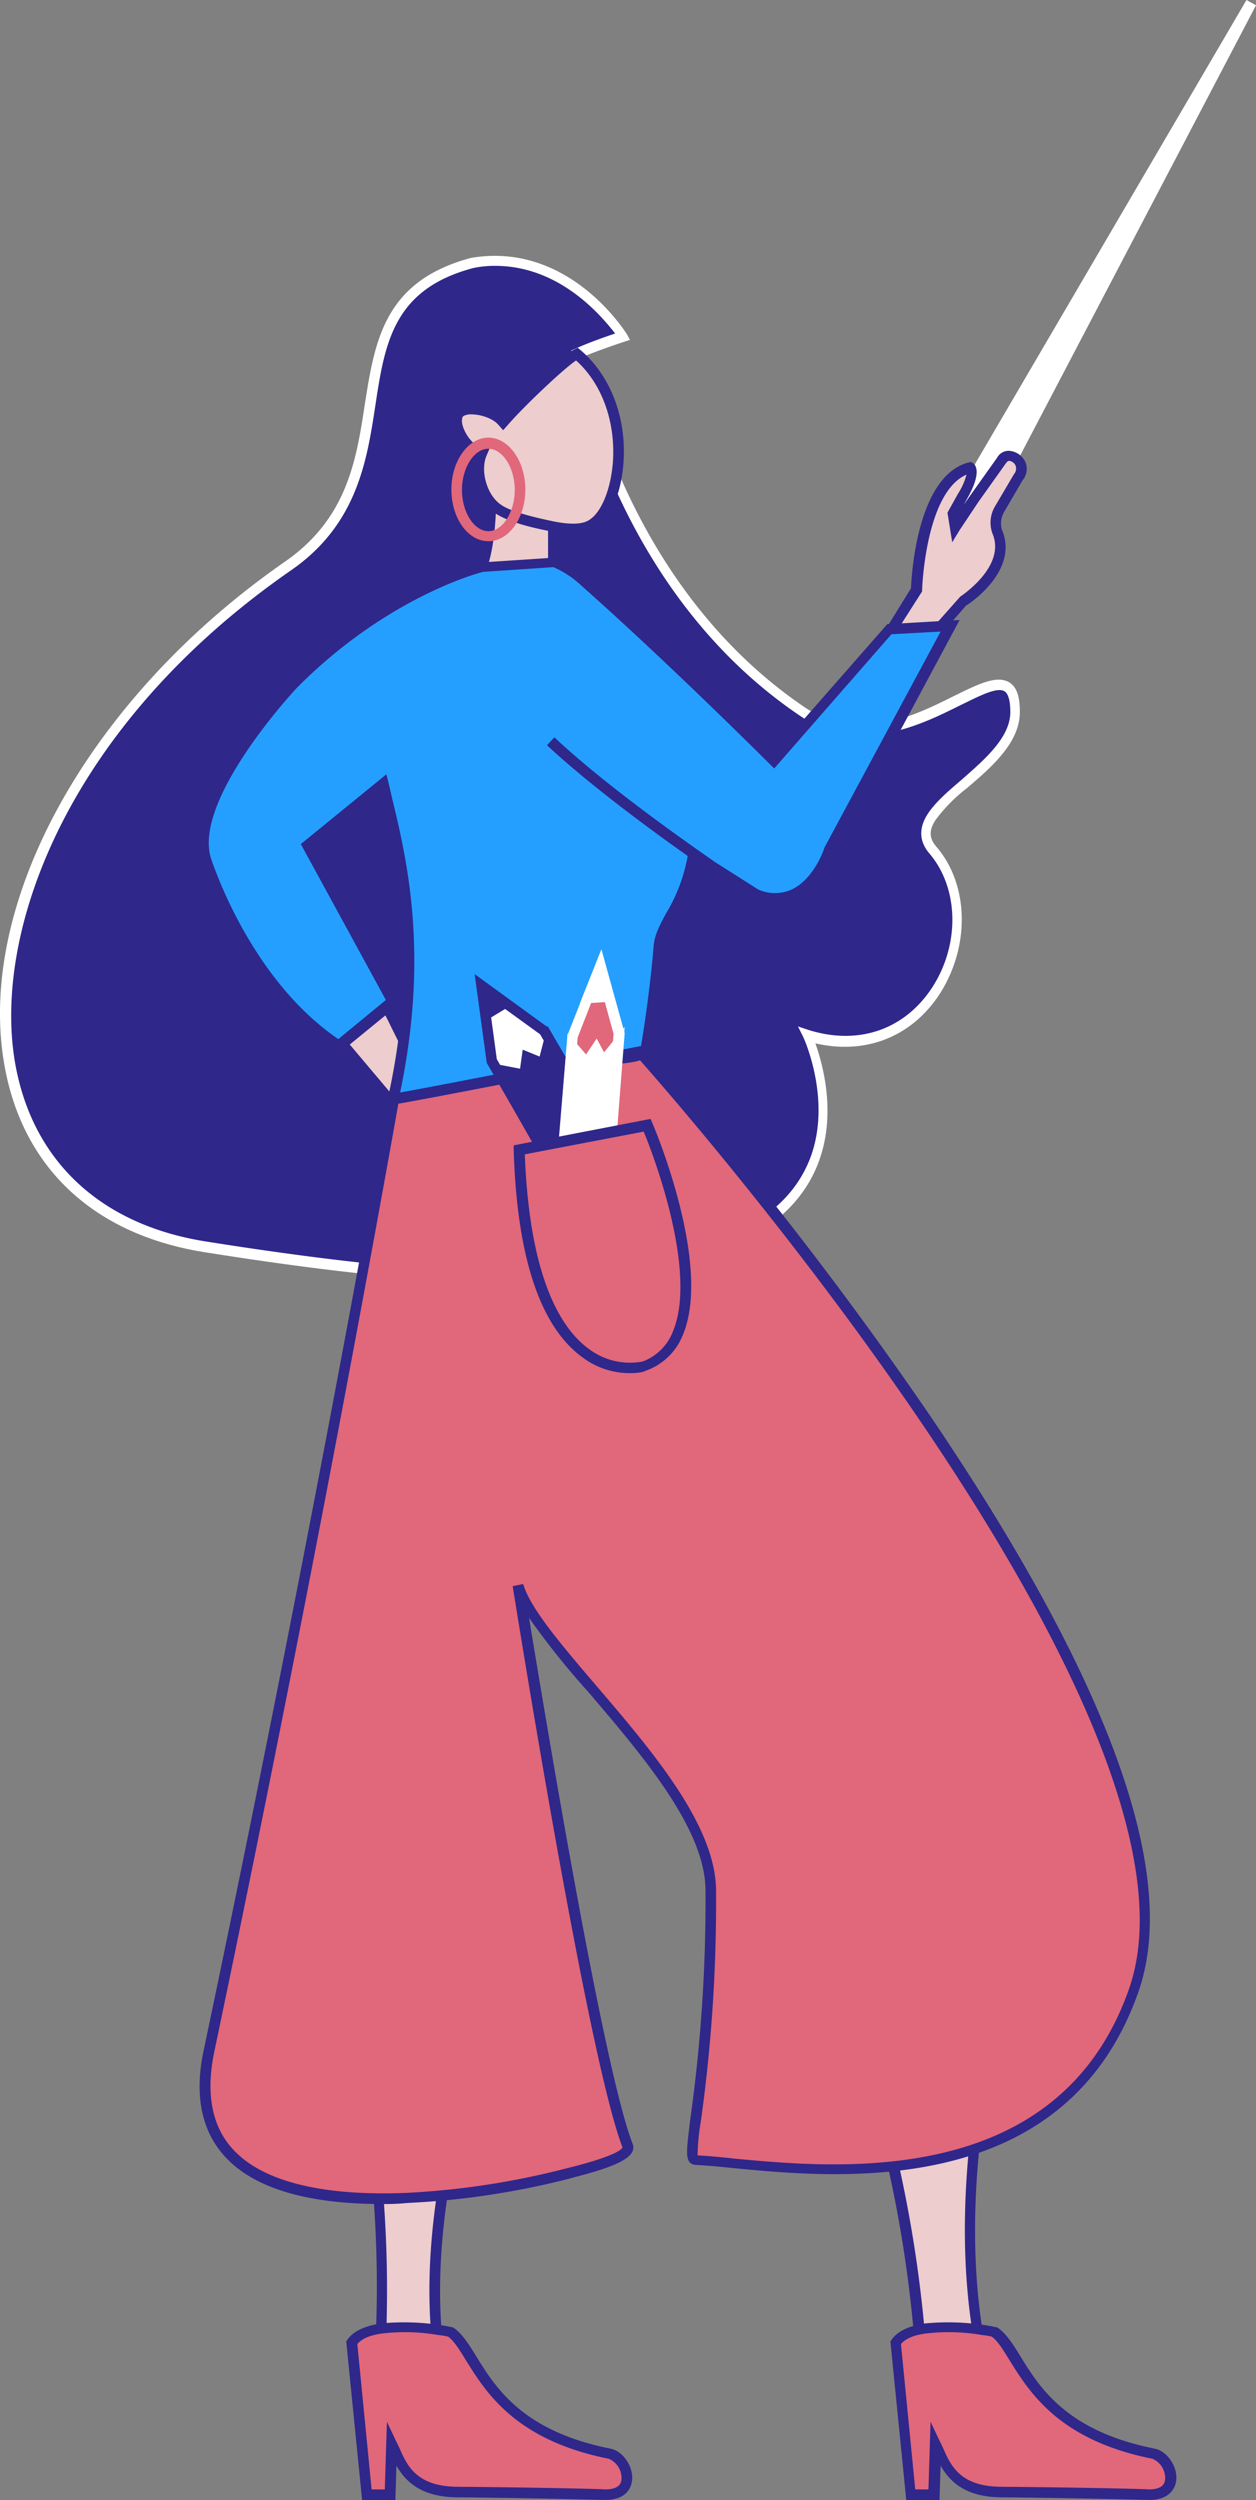 <svg xmlns="http://www.w3.org/2000/svg" width="237.737" height="473" viewBox="0 0 237.737 473"><rect x="0" y="0" width="237.737" height="473" fill="#808080" stroke="none"/><g id="Bildung_weiss" transform="translate(-14.163 -34)"><g id="Group_283" data-name="Group 283"><path id="Path_577" data-name="Path 577" d="M193.7,132.5l57.3-98L195.6,140.4Z" fill="#fff"></path><path id="Path_578" data-name="Path 578" d="M195.2,143.2l-2.6-10.9.2-.4L250.1,34l1.8,1L195.2,143.2Zm-.5-10.6,1.2,4.9,34.5-65.9Z" fill="#fff"></path></g><g id="Group_284" data-name="Group 284"><path id="Path_579" data-name="Path 579" d="M190.8,194.8c11.8,13.7-.4,42.2-23.8,35,0,0,15.6,33.4-25,42.1-11.4,2.4-23.5,8.4-89-2C-2.8,261,3.7,186,68.8,140.9c25.5-17.6,4.8-49.2,34.8-57.3,18.2-3.1,28.4,14,28.4,14s-5.3,1.8-8.7,3.3c0,0,6.9,43.5,42.9,67.7,19.4,13,40.2-16.4,40.2,0,0,11.3-22.5,18.2-15.6,26.2Z" fill="#2f278a"></path><path id="Path_580" data-name="Path 580" d="M112.1,276.8c-12.7,0-31.1-1.4-59.3-5.9-20-3.2-33.2-14.9-37.3-32.9-7.1-31.2,14.6-71.4,52.7-97.8,11.6-8.1,13.4-19,15-29.6,1.9-12,3.6-23.4,20.1-27.8,18.7-3.2,29.4,14.3,29.5,14.4l.6,1.1-1.2.4s-4.6,1.5-7.9,2.9c1.1,5.9,9.7,44.3,42.3,66.3,10,6.7,20.5,1.6,28.1-2.2,4.7-2.3,8.1-4,10.5-2.6,1.4.9,2,2.6,2,5.6,0,5.8-5.3,10.4-10,14.4a30.91,30.91,0,0,0-6,6.1c-1.2,1.9-1.2,3.4.2,5h0c6.2,7.2,6.4,18.9.6,27.9-5.3,8.1-14,11.5-23.5,9.3,1.5,4.3,4.5,14.9-.4,24.8-4.2,8.4-12.9,14-26,16.9-1.1.2-2.3.5-3.5.8a106.872,106.872,0,0,1-26.5,2.9ZM107.9,84.3a19.625,19.625,0,0,0-4.1.4c-15.2,4-16.8,14.2-18.6,26.1-1.6,10.5-3.5,22.4-15.8,31-43.8,30.3-57.6,70.9-51.9,95.7,3.9,17.2,16.6,28.4,35.7,31.4,58.6,9.3,74.5,5.4,85.1,2.9,1.2-.3,2.4-.6,3.6-.8,12.5-2.7,20.8-8,24.7-15.8,5.8-11.5-.3-24.8-.4-25l-1-2,2.1.7c9.4,2.9,18-.1,23.2-7.9,5.4-8.2,5.2-18.9-.4-25.5-1.9-2.2-2.1-4.7-.4-7.4,1.4-2.2,3.8-4.3,6.4-6.5,4.3-3.8,9.3-8,9.3-12.9,0-2.1-.4-3.5-1.1-3.9-1.4-.9-4.8.9-8.5,2.7-7.6,3.8-19.2,9.4-30.1,2-36-24.2-43.2-68-43.3-68.4l-.1-.8.7-.3c2.4-1.1,5.8-2.3,7.6-2.9-2.5-3.2-10.4-12.8-22.7-12.8Z" fill="#fff"></path></g><g id="Group_285" data-name="Group 285"><path id="Path_581" data-name="Path 581" d="M104.6,260.6c-12.1-2.5-13.3-14.5-13.3-14.5L61.2,210.4l15.2-8L95.1,240l4.9,2.3,6.2,3.5,3.9,1a1.675,1.675,0,0,1,.6,3h0a2.3,2.3,0,0,1-1.4.4l-5.1-.2c-.1,0-.2.1-.1.2,0,0,6.3,5.1,6.1,8.6,0,2.5-2.1,2.5-5.6,1.8Z" fill="#edcdce"></path><path id="Path_582" data-name="Path 582" d="M107.6,262a21.411,21.411,0,0,1-3.2-.4h0c-11.5-2.3-13.7-13.1-14-15.1L59.7,210.1,76.9,201l18.9,38.2,4.5,2.2,6.1,3.5,3.8.9a2.691,2.691,0,0,1,2,2.1,2.641,2.641,0,0,1-1.1,2.7,3.606,3.606,0,0,1-2,.6l-2.6-.1c2,1.9,4.7,5.1,4.6,7.7a2.97,2.97,0,0,1-1.1,2.5,3.444,3.444,0,0,1-2.4.7Zm-2.8-2.3c.9.2,3.3.7,4.1.1a1.53,1.53,0,0,0,.4-1c.1-2.2-3.5-5.9-5.8-7.8l-.2-.2a1.287,1.287,0,0,1-.1-1.2,1.1,1.1,0,0,1,1-.6l5.1.2a1.854,1.854,0,0,0,.7-.2.831.831,0,0,0,.3-.7.6.6,0,0,0-.5-.5l-4.1-1.1-6.2-3.5-5.1-2.4L76.1,203.9l-13.2,7,29.5,35v.3c0,.3,1.2,11.2,12.4,13.5Z" fill="#2f278a"></path></g><g id="Group_286" data-name="Group 286"><path id="Path_583" data-name="Path 583" d="M200.9,424.9s-6.4,27.2-1.1,53.8c.6,2.8-7.3.4-11.4,1.4a240.239,240.239,0,0,0-9-51c-1.2-4.2,17.7-3.6,21.5-4.2Z" fill="#edcdce"></path><path id="Path_584" data-name="Path 584" d="M187.5,481.4v-1.2a241.108,241.108,0,0,0-9-50.8,2.356,2.356,0,0,1,.3-2c1.7-2.4,8.4-2.8,16.9-3.2,2.2-.1,4.1-.2,5-.3l1.5-.2-.3,1.5c-.1.3-6.3,27.3-1.1,53.4a1.766,1.766,0,0,1-.4,1.7c-1,1.1-3.2,1-6.1.8a21.3,21.3,0,0,0-5.7.1l-1.1.2Zm3.7-2.5c1.1,0,2.2.1,3.3.1,1.5.1,3.8.2,4.4-.1-4.6-23.2-.4-47,.8-52.9-1,.1-2.3.1-3.8.2-4.6.2-14.1.6-15.4,2.4-.1.1-.1.1,0,.2a243.676,243.676,0,0,1,9,50.1Z" fill="#2f278a"></path></g><g id="Group_287" data-name="Group 287"><path id="Path_585" data-name="Path 585" d="M103.2,426.4s-8.6,24.3-6.4,49.3c.2,2.6-6.8-.3-10.6.2a218.557,218.557,0,0,0-3.1-47.7c-.7-4,16.6-1.6,20.1-1.8Z" fill="#edcdce"></path><path id="Path_586" data-name="Path 586" d="M95.2,477.8a18.085,18.085,0,0,1-3.6-.5,19.806,19.806,0,0,0-5.2-.5l-1.2.2.1-1.2a223.576,223.576,0,0,0-3.1-47.5,2.273,2.273,0,0,1,.5-1.8c1.8-2,8-1.8,15.9-1.3,2,.1,3.8.2,4.6.2l1.5-.1-.5,1.4c-.1.2-8.5,24.4-6.4,48.9a1.84,1.84,0,0,1-.6,1.6,2.421,2.421,0,0,1-2,.6Zm-7.9-3a24.167,24.167,0,0,1,4.6.6c1.3.2,3.3.6,3.9.4-1.9-21.6,4.3-42.9,6-48.3-.9,0-2.1-.1-3.4-.2-4.2-.3-13-.8-14.3.6a.139.139,0,0,0,0,.2,233.257,233.257,0,0,1,3.2,46.7Z" fill="#2f278a"></path></g><g id="Group_288" data-name="Group 288"><path id="Path_587" data-name="Path 587" d="M228.6,410.3c-15.2,44-67,33-83,32.3-2.5-.1,2.9-13,2.9-51,0-19.8-32.9-45.4-36.4-57.8,0,0,14,88.8,20.7,106.1.9,2.3-8.6,4.5-11,5.2-15.5,4.2-76.2,15.5-68.1-23C75.5,318.4,89.1,239.5,89.1,239.5l.6-.2c.1.7,10-1.9,19.3-2,10.2-2.6,25.9-3,25.9-4l.6.1s111.6,123.9,93.1,176.9Z" fill="#e1677b"></path><path id="Path_588" data-name="Path 588" d="M86.4,451c-13.4,0-23.1-2.7-28.7-8-5.2-4.9-6.9-12-5-21C74.3,319.4,88,240.1,88.2,239.3l.1-.6,2.2-.7.1.4c.8-.1,2.2-.3,3.6-.5a106.278,106.278,0,0,1,14.8-1.6,156.508,156.508,0,0,1,18.5-2.8c2.7-.3,5.4-.6,6.5-.8v-.5l2.1.2.3.3a717.008,717.008,0,0,1,53.5,68.7c34.1,50.2,47.5,86.9,39.8,109.3-13.7,39.4-56.3,35.5-76.8,33.5-2.8-.3-5.2-.5-7.1-.6a1.606,1.606,0,0,1-1.1-.5c-.8-1-.5-2.9.1-8a296.524,296.524,0,0,0,2.9-43.4c0-11.6-11.8-25.4-22.2-37.6a148.256,148.256,0,0,1-11.2-14c3.4,20.6,14.1,85.3,19.6,99.5a1.825,1.825,0,0,1-.1,1.6c-1,1.8-5,3.2-10.8,4.7l-.7.2a150.709,150.709,0,0,1-31,4.7,43.545,43.545,0,0,1-4.9.2ZM90,240.4c-1.5,8.3-14.9,84.7-35.3,181.9-1.7,8.3-.3,14.8,4.4,19.2,5.8,5.5,16.8,8,31.9,7.4a150.974,150.974,0,0,0,30.6-4.7l.8-.2c8.2-2.1,9.4-3.3,9.6-3.7-6.6-17-20.2-102.6-20.8-106.2l2-.4c1.3,4.6,7.4,11.7,13.8,19.2,10.6,12.4,22.7,26.5,22.7,38.9a299.365,299.365,0,0,1-2.9,43.7,40.865,40.865,0,0,0-.6,6.3q2.85.15,6.9.6c20,1.9,61.6,5.7,74.8-32.2l1,.3-1-.3c17.5-50.5-85.9-168-92.6-175.6-1,.4-3.1.6-7.5,1.1-5.4.6-12.7,1.3-18.3,2.7h-.2a94,94,0,0,0-14.6,1.5c-2.5.3-3.9.5-4.7.5Z" fill="#2f278a"></path></g><g id="Group_289" data-name="Group 289"><path id="Path_589" data-name="Path 589" d="M119,131.3v9.2l-13.1,2.9a8.332,8.332,0,0,0-1.5.4,10.755,10.755,0,0,0,1.1-2.4c1.4-3.9,1.7-9.7,1.8-13.9a5.023,5.023,0,0,0,1.3.5,58.362,58.362,0,0,0,10.4,3.3Z" fill="#edcdce"></path><path id="Path_590" data-name="Path 590" d="M102,145.4l1.5-2.3a10.244,10.244,0,0,0,1-2.1c1.3-3.8,1.6-9.5,1.7-13.6v-1.5l1.4.6c.4.2.8.3,1.2.5l.3.1a66.572,66.572,0,0,0,10,3.1l.8.2v10.8l-13.9,3c-.6.1-1,.2-1.5.3l-2.5.9Zm6.1-16.5c-.1,4.1-.5,9.1-1.8,12.7-.1.2-.1.4-.2.6l11.8-2.6v-7.5a68.123,68.123,0,0,1-9.6-3.1l-.2-.1Z" fill="#2f278a"></path></g><g id="Group_290" data-name="Group 290"><path id="Path_591" data-name="Path 591" d="M203.3,130.4a5.181,5.181,0,0,0-.5,4.2c3.1,7.2-6.5,13.2-6.5,13.2l-7.3,8.3-6.5-2.5,5-8s.6-20.6,10.2-23.1c0,0,1.2.8-1.4,5.4l-1.8,3.3.4,2.6.4-.6,3.3-4.8,5.2-7.3c1.2-2.2,5.3.4,3.1,3.2l-3.6,6.1Z" fill="#edcdce"></path><path id="Path_592" data-name="Path 592" d="M189.4,157.3l-8.3-3.1,5.5-8.9c.1-2.6,1.2-21.3,10.9-23.8l.4-.1.4.2c.6.4,1.7,1.9-1.1,6.8l-.6,1.1,1.1-1.6,5.2-7.3a2.453,2.453,0,0,1,2.3-1.3,3.7,3.7,0,0,1,3,2,3.406,3.406,0,0,1-.5,3.6l-3.5,6a4.288,4.288,0,0,0-.4,3.3c3.2,7.5-5.5,13.6-6.8,14.4l-7.6,8.7Zm-5.3-4.2,4.7,1.8,7.1-8c.1-.1,8.8-5.7,6.1-12a6.034,6.034,0,0,1,.5-5.1l3.6-6.1a1.641,1.641,0,0,0,.3-1.6,1.534,1.534,0,0,0-1.2-.9.55.55,0,0,0-.5.3l-.1.1-5.2,7.3-3.6,5.4-1.4,2.3-.9-5.6,2-3.6a12.26,12.26,0,0,0,1.6-3.6c-7.8,3.4-8.4,21.7-8.4,21.8v.3l-4.6,7.2Z" fill="#2f278a"></path></g><g id="Group_291" data-name="Group 291"><path id="Path_593" data-name="Path 593" d="M133.1,152.8l-6.5-7.1A69.408,69.408,0,0,1,133.1,152.8Z" fill="#249fff"></path><path id="Path_594" data-name="Path 594" d="M132.4,153.5l-6.5-7.1,1.4-1.4a58.806,58.806,0,0,1,6.6,7.2l-1.5,1.3Z" fill="#2f278a"></path></g><g id="Group_292" data-name="Group 292"><path id="Path_595" data-name="Path 595" d="M193.9,152.5l-22.7,42.3s-4,12.4-14,8.4l-11.9-7.5c-1.2,8.9-6.1,13-6.4,17.2-.8,10.4-2.5,19.9-2.5,19.9-42,8.3-47.7,9.2-47.7,9.2,6.4-28.9.8-47.8-1.9-59.6L72.5,194.3l16.1,29.5L78.3,232c-18-11.8-25.2-35.1-25.2-35.1-3.7-11.8,16.5-33.2,16.5-33.2,17.7-18,35.9-22.4,35.9-22.4l13.5-.9s2.2.5,5.9,3.7c16.8,14.9,35.7,33.8,35.7,33.8L182.4,153l11.5-.5Z" fill="#249fff"></path><path id="Path_596" data-name="Path 596" d="M87.3,243.1l.3-1.4c5.9-26.6,1.6-44.6-1.3-56.5a4.4,4.4,0,0,1-.2-1L73.6,194.5,89.7,224l-11.5,9.4-.6-.4C59.5,221.1,52.3,198.3,52,197.4,48.3,185,68,163.9,68.9,163c17.7-18,35.6-22.5,36.4-22.6h.2l13.7-.9h.1c.3,0,2.6.6,6.4,3.9,14.7,13,31.3,29.4,35,33.1l21.4-24.4,13.7-.8-23.5,43.8c-.3.8-2.5,6.7-7.2,9a10.1,10.1,0,0,1-8,0l-.2-.1-10.6-6.8a37.024,37.024,0,0,1-4,10.4c-1.1,2.1-2,3.7-2.1,5.3-.8,10.3-2.5,19.9-2.5,20l-.1.7-.7.1c-41.6,8.2-47.7,9.2-47.8,9.2l-1.8.2Zm0-62.6.4,1.6c.2.8.4,1.7.6,2.6,2.9,11.9,7.1,29.7,1.6,56,3.5-.6,14.4-2.7,45.6-8.8.4-2.4,1.7-10.5,2.4-19.1.2-2,1.2-3.9,2.4-6.1a31.345,31.345,0,0,0,4.1-11.2l.2-1.5,13.1,8.3a7.672,7.672,0,0,0,6.3,0c4.3-2,6.2-7.8,6.2-7.9l.1-.2,21.9-40.7-9.3.5-22.2,25.4-.8-.8c-.2-.2-19.1-19.1-35.7-33.8a18.189,18.189,0,0,0-5.3-3.5l-13.3.9c-1.3.3-18.6,5.1-35.3,22-.2.2-19.7,21.1-16.2,32.2.1.2,7.1,22.6,24.1,34.2l9-7.4L71.1,193.7l16.2-13.2Z" fill="#2f278a"></path></g><path id="Path_597" data-name="Path 597" d="M148,198.5c-.2-.1-19.2-13.1-30.3-23.5l1.4-1.5c11,10.4,29.9,23.2,30.1,23.4l-1.2,1.6Z" fill="#2f278a"></path><g id="Group_293" data-name="Group 293"><path id="Path_598" data-name="Path 598" d="M126.3,133.1c-1.7,1.1-4.4,1.1-7.4.5-3.9-.8-8.4-1.9-10.5-3.3-2.9-2-4.6-7.3-3-10.7-3.3-.1-6.3-6.5-4-7.8,1.9-1.1,6.4-.1,8.1,2,3.3-3.8,11.9-11.9,13.9-12.9,11.2,9.6,8.6,28.4,2.9,32.2Z" fill="#edcdce"></path><path id="Path_599" data-name="Path 599" d="M122.6,135a18.206,18.206,0,0,1-3.8-.4c-5.4-1-9-2.2-10.9-3.5-3.1-2.1-4.8-7.1-3.8-10.8a8.146,8.146,0,0,1-4.3-5.4c-.5-1.8-.1-3.3,1.1-3.9,2.1-1.2,6.2-.4,8.5,1.4,3.5-3.8,11.3-11.3,13.5-12.3l.6-.3.5.4c5.6,4.7,8.7,12.6,8.2,20.9-.3,5.9-2.4,10.9-5.3,12.8a7.816,7.816,0,0,1-4.3,1.1Zm-19.2-22.6a3.061,3.061,0,0,0-1.5.3c-.3.2-.4.9-.2,1.7.5,1.9,2.2,4.1,3.7,4.2l1.5.1-.6,1.4c-1.3,2.9,0,7.6,2.7,9.4,1.1.8,3.8,1.9,10.2,3.2,3.1.6,5.4.5,6.6-.4h0c2.3-1.5,4.1-6.1,4.4-11.3.4-7.5-2.2-14.5-7-18.8-2.5,1.7-9.9,8.7-13,12.3l-.8.9-.8-.9c-1-1.3-3.4-2.1-5.2-2.1Z" fill="#2f278a"></path></g><path id="Path_600" data-name="Path 600" d="M106.6,136.4c-3.9,0-7-4.4-7-9.8s3.2-9.8,7-9.8,7,4.4,7,9.8S110.5,136.4,106.6,136.4Zm0-17.5c-2.7,0-5,3.6-5,7.8s2.3,7.8,5,7.8,5-3.6,5-7.8S109.3,118.9,106.6,118.9Z" fill="#e1677b"></path><g id="Group_294" data-name="Group 294"><path id="Path_601" data-name="Path 601" d="M128.7,506s-14.8-.4-27.8-.5c-9.4,0-10.9-5.5-12.6-9.2L88,506H83.6l-2.9-28.8c1.1-1.5,3.2-2.3,5.6-2.7,3.8-.6,8.4,0,11,.3,1.3.2,2.1.3,2.1.3,5.3,3.6,6.5,18.3,30.2,23,3.1.9,5.8,7.9-.9,7.9Z" fill="#e1677b"></path><path id="Path_602" data-name="Path 602" d="M128.7,507h0c-.2,0-15-.4-27.8-.5-7,0-10-3-11.7-6L89,507H82.7l-3-30,.2-.3c1.1-1.6,3.2-2.6,6.3-3.1a46.465,46.465,0,0,1,11.3.3c1.3.2,2.1.4,2.1.4h.2l.2.1c1.6,1.1,2.9,3.1,4.3,5.4,3.7,6,8.8,14.2,25.5,17.5,2.3.5,4.3,3.4,4,6-.1.9-.7,3.7-5.1,3.7Zm-44.2-2H87l.4-12.8,1.8,3.8c.2.3.3.7.5,1,1.5,3.5,3.3,7.5,11.2,7.5,12.7.1,27.3.4,27.8.5,1.9,0,3-.6,3.1-1.9a3.974,3.974,0,0,0-2.4-3.9c-17.6-3.5-23.2-12.5-26.9-18.4-1.3-2.1-2.3-3.8-3.5-4.7a10.605,10.605,0,0,0-1.8-.3,36.769,36.769,0,0,0-10.7-.3c-2.3.3-3.9,1-4.7,2L84.5,505Z" fill="#2f278a"></path></g><g id="Group_295" data-name="Group 295"><path id="Path_603" data-name="Path 603" d="M231.7,506s-14.8-.4-27.8-.5c-9.4,0-10.9-5.5-12.6-9.2l-.3,9.6h-4.4l-2.9-28.8c1.1-1.5,3.2-2.3,5.6-2.7,3.8-.6,8.4,0,11,.3,1.3.2,2.1.3,2.1.3,5.3,3.6,6.5,18.3,30.2,23,3,1,5.7,8-.9,8Z" fill="#e1677b"></path><path id="Path_604" data-name="Path 604" d="M231.7,507h0c-.2,0-15-.4-27.8-.5-7,0-10-3-11.7-6L192,507h-6.3l-3-30,.2-.3c1.1-1.6,3.2-2.6,6.3-3.1a46.465,46.465,0,0,1,11.3.3c1.3.2,2.1.4,2.1.4h.2l.2.1c1.6,1.1,2.9,3.1,4.3,5.4,3.7,6,8.8,14.2,25.5,17.5,2.3.5,4.3,3.4,4,6-.1.9-.8,3.7-5.1,3.7Zm-44.3-2h2.5l.4-12.8,1.8,3.8c.2.3.3.7.5,1,1.5,3.5,3.3,7.5,11.2,7.5,12.7.1,27.3.4,27.8.5,1.9,0,3-.6,3.1-1.9a3.974,3.974,0,0,0-2.4-3.9c-17.6-3.5-23.2-12.5-26.9-18.4-1.3-2.1-2.3-3.8-3.5-4.7a10.605,10.605,0,0,0-1.8-.3,36.769,36.769,0,0,0-10.7-.3c-2.3.3-3.9,1-4.7,2l2.7,27.5Z" fill="#2f278a"></path></g><g id="Group_296" data-name="Group 296"><path id="Path_605" data-name="Path 605" d="M142,271.9l-9.9,5.7-24.8-42.9-2-14.3,11.8,8.6Z" fill="#fff"></path><path id="Path_606" data-name="Path 606" d="M131.7,279l-25.4-43.9L104,218.3l13.9,10.1.1.2,25.3,43.7L131.7,279Zm-23.5-44.6,24.2,41.8,8.2-4.7-24.2-41.8-9.8-7.1,1.6,11.8Z" fill="#2f278a"></path></g><path id="Path_607" data-name="Path 607" d="M106.3,227l-.8-5.7,4.6,3.4Z" fill="#2f278a"></path><g id="Group_297" data-name="Group 297"><path id="Path_608" data-name="Path 608" d="M108.2,236.4l5.2,1,.5-3.4,3,1.2,1.2-4.6L134,257.9l-10.5,5.3Z" fill="#2f278a"></path><path id="Path_609" data-name="Path 609" d="M123.1,264.5,106.3,235l6.3,1.2.5-3.6,3.2,1.3,1.5-5.8,17.6,30.2-12.3,6.2Zm-12.9-26.7,13.7,24.1,8.7-4.4-14.1-24.2-.9,3.3-2.9-1.2-.5,3.1-4-.7Z" fill="#2f278a"></path></g><g id="Group_298" data-name="Group 298"><path id="Path_610" data-name="Path 610" d="M127.5,278.3l-8.8.5,3.8-48.7,5.3-13.4,3.5,12.9Z" fill="#e1677b"></path><path id="Path_611" data-name="Path 611" d="M117.6,279.9l4-50.1,6.4-16.2,4.4,15.9-3.9,49.8-10.9.6Zm5.9-49.6-3.7,47.4,6.8-.4,3.7-47.7-2.7-9.8-4.1,10.5Z" fill="#fff"></path></g><g id="Group_299" data-name="Group 299"><path id="Path_612" data-name="Path 612" d="M125.4,222.9l2.1-5.3,1.4,5Z" fill="#fff"></path><path id="Path_613" data-name="Path 613" d="M123.9,223.9l3.8-9.5,2.5,9.1-6.3.4Zm3.4-3.2-.4,1h.7l-.3-1Z" fill="#fff"></path></g><g id="Group_300" data-name="Group 300"><path id="Path_614" data-name="Path 614" d="M122.4,232l2.8,3.2,1.8-2.8,1.4,2.5,2.8-3.5-2.4,31-9-.1Z" fill="#fff"></path><path id="Path_615" data-name="Path 615" d="M129.8,263.4l-11-.1,2.8-33.8,3.5,4,2-3,1.4,2.6,3.9-4.8-2.6,35.1Zm-8.9-2.1,7,.1,2-26.9-1.7,2.1-1.3-2.3-1.6,2.5-2.1-2.4-2.3,26.9Z" fill="#fff"></path></g><g id="Group_301" data-name="Group 301"><path id="Path_616" data-name="Path 616" d="M136.2,292.5s-22.3,6.6-23.7-40.9l24.2-4.7S153.5,286.1,136.2,292.5Z" fill="#e1677b"></path><path id="Path_617" data-name="Path 617" d="M133.4,293.8a14.907,14.907,0,0,1-9-3c-8-5.8-12.4-19-13-39.2v-.9l25.9-5,.3.7c.5,1.1,11.4,27,5.8,40.2a11.685,11.685,0,0,1-6.9,6.7h-.1c-.1.2-1.2.5-3,.5Zm-19.9-41.4c.9,23.7,7,33.1,12.1,36.8a12.91,12.91,0,0,0,10.2,2.4,9.815,9.815,0,0,0,5.7-5.6c4.8-11.3-3.7-33.6-5.5-37.9l-22.5,4.3Z" fill="#2f278a"></path></g></g></svg>